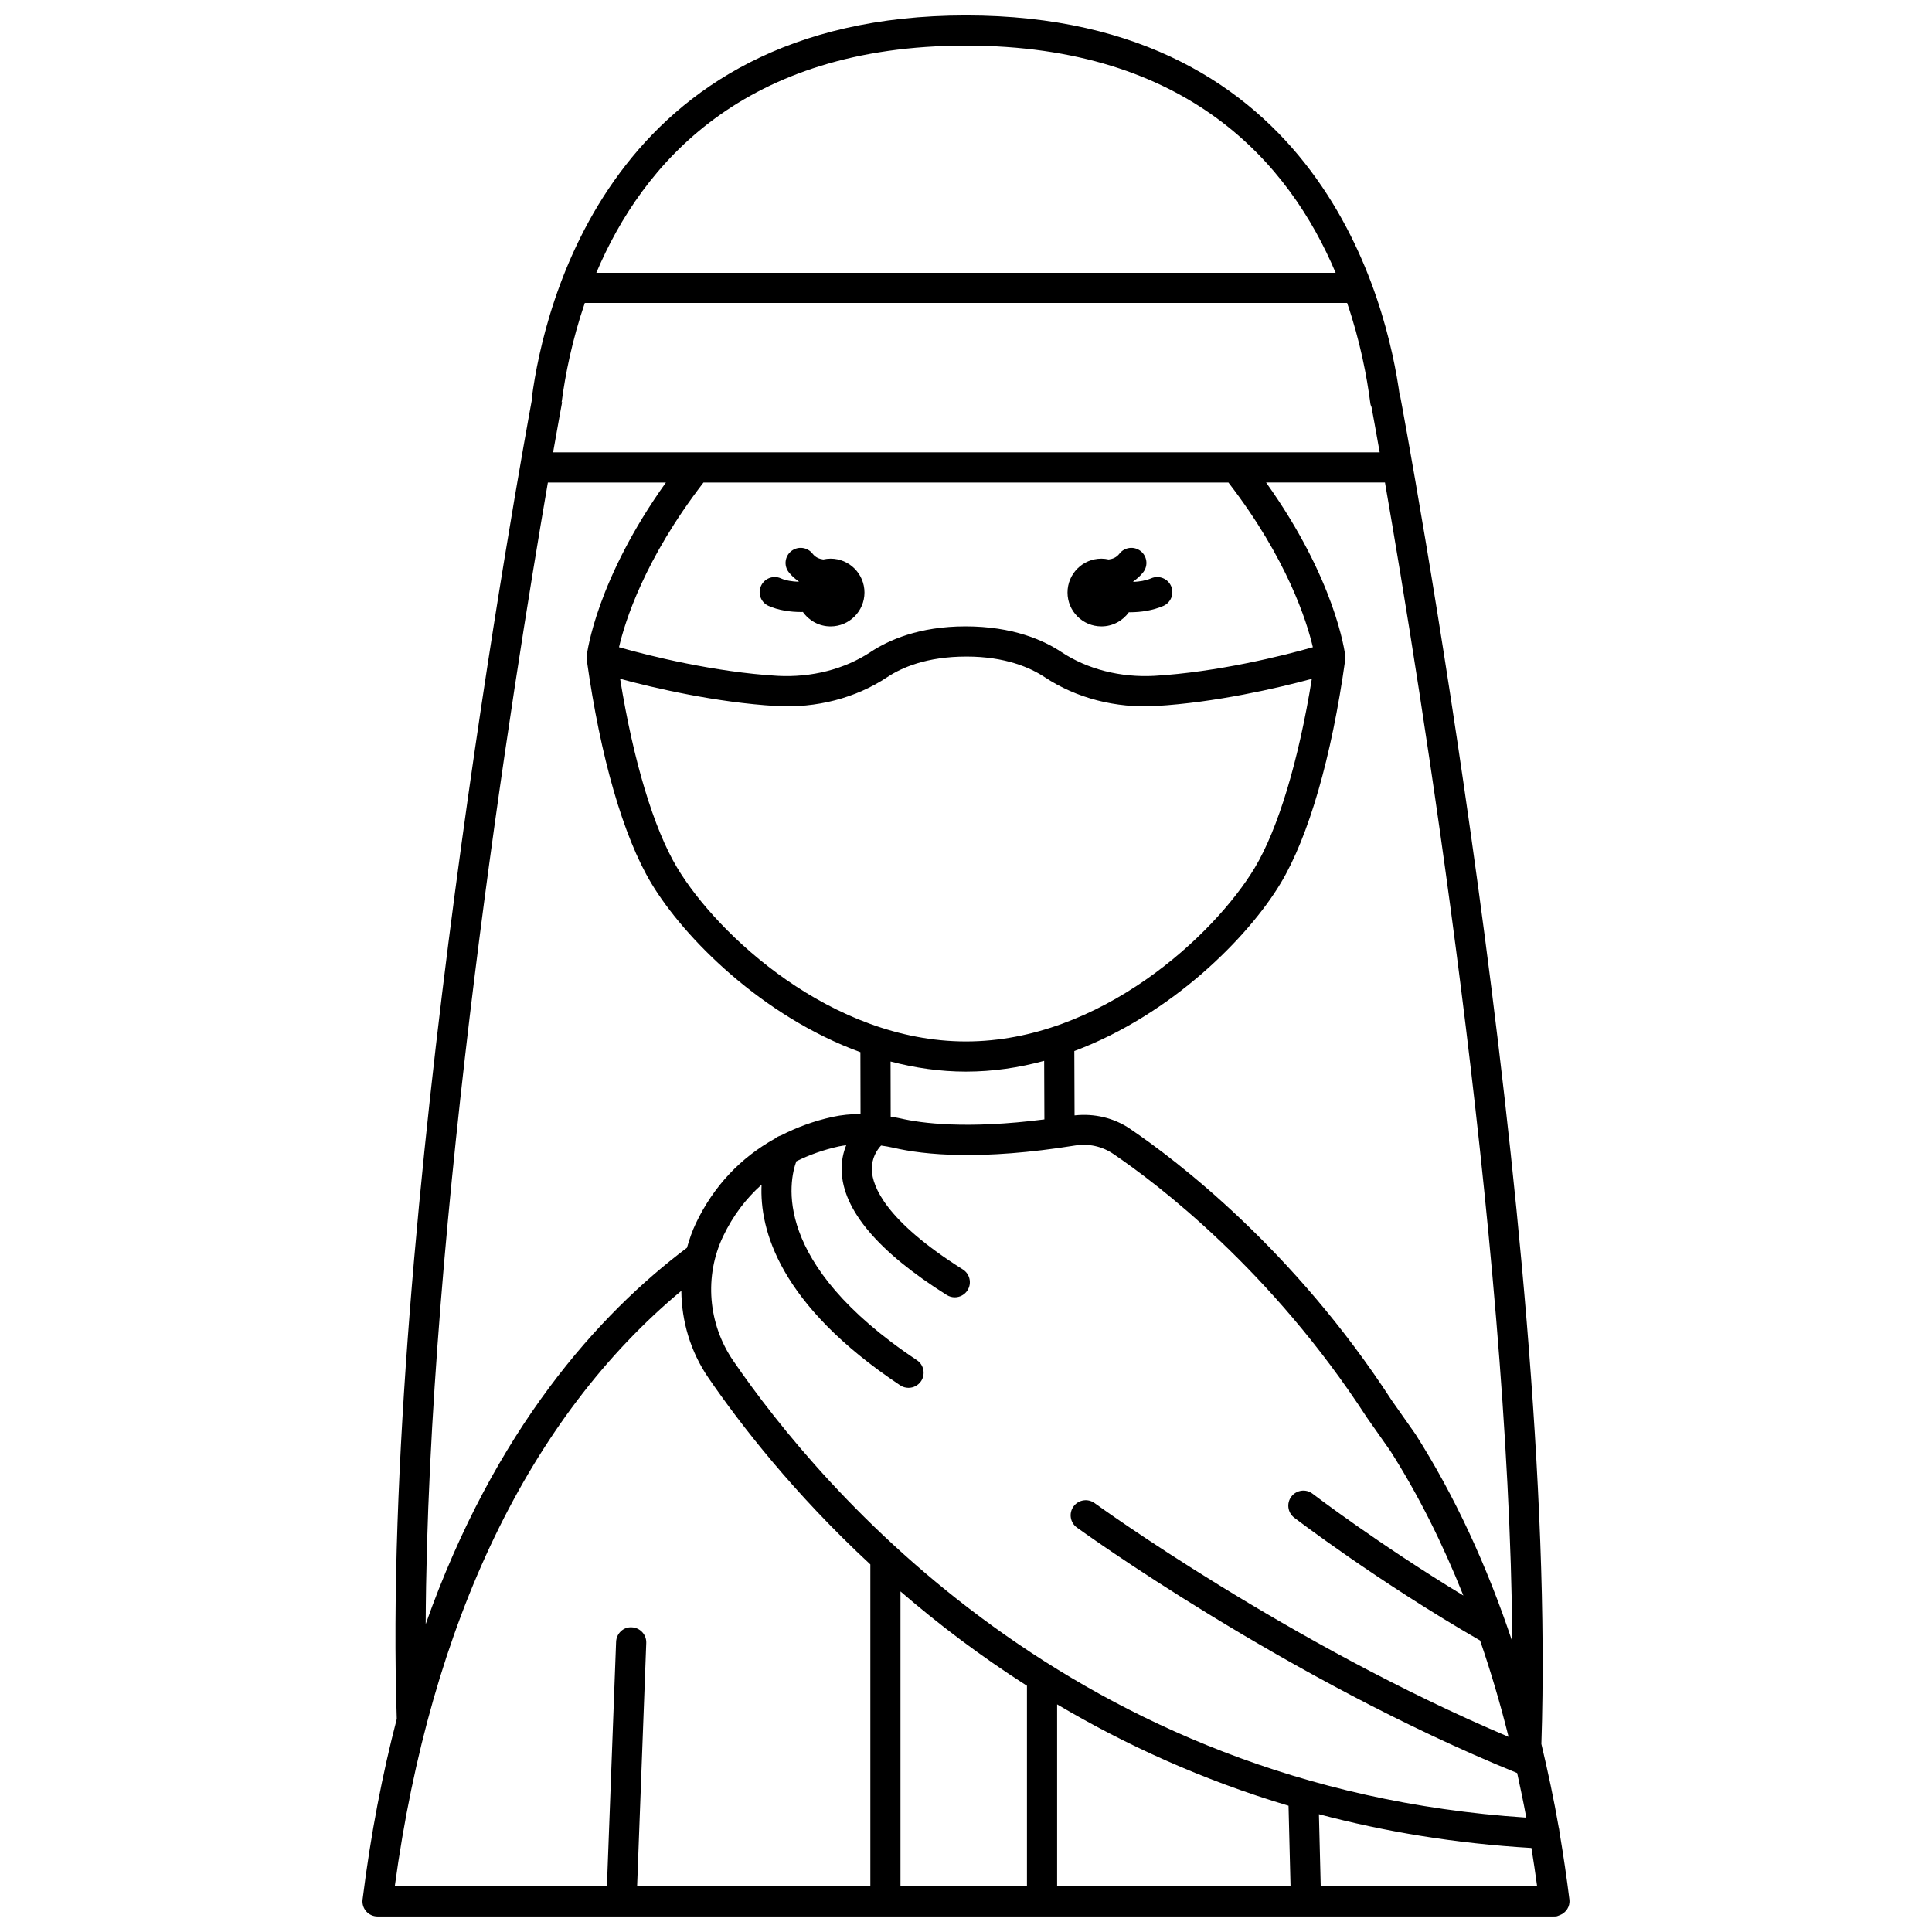 <?xml version="1.0" encoding="UTF-8"?>
<!-- Uploaded to: ICON Repo, www.iconrepo.com, Generator: ICON Repo Mixer Tools -->
<svg width="800px" height="800px" version="1.1" viewBox="144 144 512 512" xmlns="http://www.w3.org/2000/svg">
 <defs>
  <clipPath id="a">
   <path d="m240 148.09h320v503.81h-320z"/>
  </clipPath>
 </defs>
 <path d="m435.89 310c3.008 0 5.648-1.492 7.281-3.758 0.09 0 0.164 0.012 0.25 0.012 2.941 0 6.059-0.473 8.84-1.66 2.031-0.871 2.977-3.223 2.102-5.25-0.867-2.027-3.223-2.969-5.25-2.102-1.473 0.629-3.129 0.895-4.742 0.969-0.016-0.043-0.023-0.09-0.039-0.129 0.98-0.684 1.891-1.469 2.656-2.465 1.344-1.75 1.016-4.262-0.734-5.606-1.75-1.348-4.262-1.016-5.606 0.734-0.758 0.988-1.758 1.375-2.828 1.52-0.625-0.137-1.273-0.223-1.934-0.223-4.957 0-8.98 4.023-8.98 8.98 0 4.957 4.023 8.977 8.984 8.977z"/>
 <path d="m347.68 304.57c2.594 1.16 5.723 1.621 8.742 1.621 0.121 0 0.23-0.016 0.352-0.02 1.625 2.312 4.297 3.832 7.34 3.832 4.957 0 8.98-4.023 8.98-8.98 0-4.957-4.023-8.98-8.98-8.98-0.668 0-1.312 0.082-1.934 0.219-1.066-0.145-2.066-0.531-2.828-1.52-1.344-1.75-3.859-2.078-5.606-0.734-1.75 1.344-2.082 3.856-0.734 5.606 0.766 0.996 1.676 1.773 2.66 2.461-0.012 0.031-0.02 0.062-0.027 0.098-1.695-0.059-3.387-0.316-4.699-0.902-2.016-0.91-4.383 0.008-5.277 2.023-0.914 2.012-0.008 4.379 2.012 5.277z"/>
 <g clip-path="url(#a)">
  <path d="m559.91 647.41c-0.73-5.863-1.586-11.652-2.527-17.25 0-0.004 0.004-0.008 0.004-0.012 0.008-0.164-0.062-0.305-0.074-0.465-0.02-0.129-0.039-0.262-0.059-0.383 0-0.008-0.004-0.012-0.008-0.016-0.047-0.273-0.035-0.559-0.137-0.812-1.32-7.656-2.91-15.051-4.633-22.305 4.5-133.68-36.965-354.85-37.387-357.07l-0.102 0.02c-3.328-24.746-21.266-101.03-115-101.03-94.332 0-111.89 77.473-115.03 101.21-0.02 0.156 0.031 0.301 0.031 0.457-2.394 12.949-40.188 219.68-35.84 349.78-3.781 14.523-6.883 30.418-9.066 47.867-0.145 1.137 0.211 2.277 0.973 3.144 0.762 0.852 1.855 1.344 3.004 1.344h311.71c0.027 0 0.051-0.016 0.078-0.016 0.027 0 0.055 0.016 0.082 0.016 0.168 0 0.332-0.012 0.5-0.031 0.281-0.035 0.516-0.172 0.773-0.262 0.055-0.02 0.113-0.031 0.164-0.055 1.66-0.652 2.766-2.293 2.535-4.144zm-224.27-175.79c2.598-5.438 6.035-9.969 10.188-13.672-0.57 11.828 4.594 31.758 36.723 53.172 0.68 0.453 1.453 0.672 2.215 0.672 1.293 0 2.559-0.625 3.332-1.781 1.223-1.84 0.727-4.32-1.109-5.547-38.773-25.848-33.84-47.578-31.949-52.711 3.445-1.699 7.188-3.047 11.305-3.949 0.625-0.137 1.273-0.211 1.91-0.309-0.758 1.879-1.277 4.094-1.211 6.676 0.262 10.438 9.629 21.543 27.848 33.016 0.664 0.414 1.398 0.613 2.129 0.613 1.328 0 2.629-0.66 3.387-1.867 1.176-1.871 0.617-4.34-1.25-5.519-20.605-12.973-23.949-22.055-24.109-26.316-0.121-3.227 1.418-5.418 2.441-6.516 1.082 0.16 2.172 0.328 3.281 0.586 8.238 1.926 23.273 3.391 48.152-0.598 3.555-0.57 7.133 0.211 10.066 2.199 11.762 7.981 41.852 30.75 67.227 69.859l6.25 8.895c7.398 11.617 13.812 24.453 19.34 38.312-22.637-13.746-39.77-26.844-39.961-26.984-1.75-1.348-4.258-1.012-5.606 0.738-1.344 1.75-1.012 4.258 0.738 5.602 0.219 0.172 22.105 16.902 49.258 32.559 2.824 8.172 5.344 16.688 7.551 25.531-58.191-24.613-109.18-61.551-109.7-61.941-1.785-1.297-4.285-0.906-5.586 0.879-1.301 1.789-0.906 4.281 0.875 5.582 0.547 0.398 55.402 40.156 116.69 65.078 0.852 3.887 1.676 7.801 2.414 11.809-120-7.801-186.81-87.023-210.17-121.08-6.691-9.773-7.715-22.41-2.672-32.984zm133.91-199.74c15.586 20.219 20.801 36.902 22.371 43.641-7.859 2.258-25.422 6.617-42.012 7.586-8.965 0.48-17.719-1.73-24.645-6.32-4.672-3.098-12.828-6.793-25.414-6.793-12.316 0-20.469 3.695-25.137 6.793-6.926 4.59-15.684 6.797-24.645 6.32-16.605-0.969-34.176-5.328-42.023-7.59 1.547-6.711 6.707-23.309 22.383-43.641h139.12zm-119.94 59.211c10.688 0.641 21.168-2.09 29.523-7.641 3.754-2.492 10.398-5.457 20.996-5.457 10.32 0 16.961 2.969 20.719 5.457 8.355 5.551 18.832 8.281 29.523 7.641 15.641-0.91 32.156-4.719 41.277-7.191-3.504 21.703-8.926 39.734-15.117 50.059-10.68 17.797-40.902 46.035-76.539 46.035s-65.859-28.242-76.543-46.043c-6.195-10.324-11.617-28.352-15.113-50.059 9.113 2.481 25.625 6.285 41.273 7.199zm50.383 96.898c7.144 0 14.082-1.047 20.723-2.852l0.059 15.516c-20.578 2.633-32.621 1.031-38.199-0.273-0.855-0.199-1.691-0.312-2.535-0.465l-0.031-14.602c6.422 1.68 13.102 2.676 19.984 2.676zm16.16 162.76v53.156h-33.516v-78.164c9.895 8.547 21.047 17.043 33.516 25.008zm7.996 4.926c17.91 10.617 38.316 20 61.324 26.863l0.531 21.367h-61.855zm69.379 29.113c17.344 4.602 36.098 7.758 56.316 8.945 0.539 3.34 1.043 6.731 1.512 10.172h-57.352zm25.578-100.73-6.269-8.918c-26.09-40.207-57.203-63.742-69.367-72-4.312-2.922-9.496-4.117-14.699-3.551l-0.062-17.055c25.789-9.664 46.098-30.168 54.688-44.48 7.41-12.352 13.488-33.383 17.105-59.219 0.047-0.348 0.051-0.691 0.008-1.031-0.113-0.957-2.602-20.219-20.984-45.938h31.508c9.387 54.023 32.93 199.77 33.75 307.22-6.777-20.305-15.309-38.746-25.676-55.027zm-119.12-367.97c58.969 0 85.781 31.34 97.973 60.203h-195.93c12.18-28.785 38.977-60.203 97.953-60.203zm-101 68.199h202.02c3.469 10.156 5.25 19.574 6.156 26.656 0.043 0.344 0.184 0.645 0.309 0.953 0.359 1.945 1.113 6.035 2.164 11.984h-219.06c1.453-8.246 2.336-12.988 2.391-13.297l-0.156-0.027c0.012-0.07 0.059-0.129 0.066-0.199 0.922-6.945 2.703-16.141 6.106-26.07zm-9.797 47.59h31.281c-18.387 25.719-20.871 44.984-20.984 45.938-0.039 0.34-0.039 0.684 0.008 1.031 3.617 25.836 9.691 46.863 17.105 59.219 8.668 14.445 29.273 35.23 55.414 44.773l0.035 16.375c-2.539 0.027-5.027 0.25-7.418 0.777-4.973 1.086-9.527 2.785-13.727 4.938-0.547 0.152-1.059 0.418-1.5 0.793-9.129 5.062-16.285 12.609-20.98 22.449-1.004 2.106-1.746 4.289-2.367 6.5-23.332 17.547-50.906 47.961-69.246 99.75 0.457-106.64 23.195-249.22 32.379-302.54zm35.371 214.2c0.07 8.086 2.434 16.137 7.16 23.035 8.52 12.43 22.699 30.707 42.93 49.477v85.312h-61.809l2.422-64.504c0.082-2.207-1.641-4.062-3.848-4.141-2.215-0.145-4.062 1.641-4.144 3.848l-2.434 64.797h-56.223c9.551-70.082 35.703-124.33 75.945-157.82z"/>
 </g>
</svg>